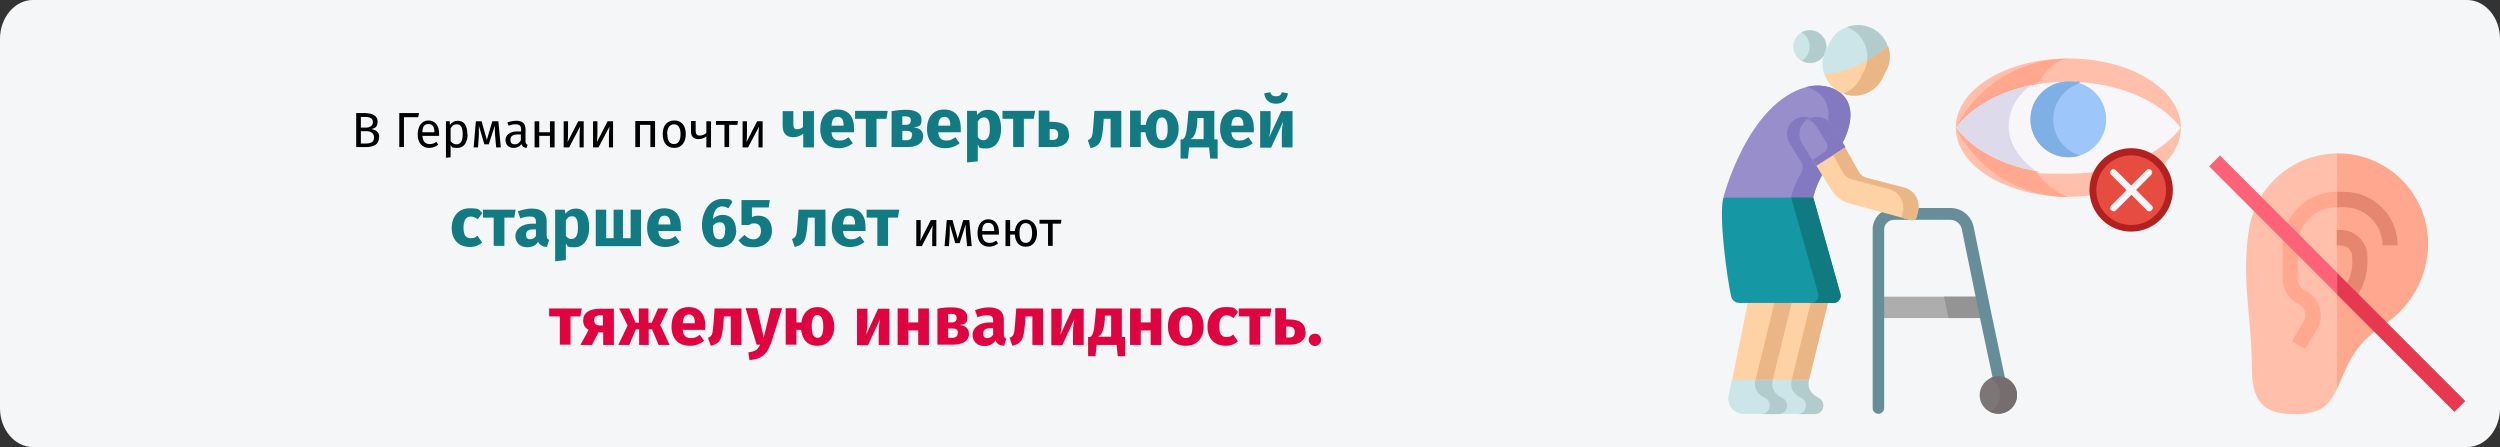<?xml version="1.0" encoding="UTF-8"?>
<svg xmlns="http://www.w3.org/2000/svg" id="Ebene_1" version="1.1" viewBox="0 0 911 163">
  <rect x="0" y="0" width="911" height="163" fill="#333333" stroke="none"/>
  <defs>
    <style>
      .st0 {
        fill: #dddaec;
      }

      .st1 {
        fill: #e58670;
      }

      .st2 {
        fill: #0f7a7f;
      }

      .st3 {
        fill: #ffbfab;
      }

      .st4 {
        fill: #978ecb;
      }

      .st5 {
        fill: #7c7676;
      }

      .st6 {
        fill: #678d98;
      }

      .st7 {
        fill: #766e6e;
      }

      .st8 {
        fill: #1598a4;
      }

      .st9 {
        fill: #b2ccce;
      }

      .st10 {
        fill: #9dc6fb;
      }

      .st11 {
        fill: #df0440;
      }

      .st12 {
        fill: #117a83;
      }

      .st13 {
        fill: #ffa78f;
      }

      .st14 {
        fill: #b22020;
      }

      .st15 {
        fill: #e64c3f;
      }

      .st16 {
        fill: #f8f6f9;
      }

      .st17 {
        fill: #cbe5e8;
      }

      .st18 {
        fill: #e63950;
      }

      .st19 {
        fill: #8379c1;
      }

      .st20 {
        fill: #eab686;
      }

      .st21 {
        fill: #949494;
      }

      .st22 {
        fill: #adadad;
      }

      .st23 {
        fill: #7fb0e5;
      }

      .st24 {
        fill: #fed2a4;
      }

      .st25 {
        fill: #f5f6f7;
      }

      .st26 {
        fill: #fe6279;
      }
    </style>
  </defs>
  <path id="Path-Copy" class="st25" d="M911,14.1v134.7c0,7.8-5.4,14.1-12,14.1H12c-6.6,0-12-6.4-12-14.1h0V14.1C0,6.4,5.4,0,12,0h887c6.6,0,12,6.4,12,14.1Z"></path>
  <g>
    <path class="st22" d="M684.6,108.1v7.8h39.2l-1.6-7.8h-37.7,0Z"></path>
    <path class="st21" d="M722.2,108.1h-13.8l1.6,7.8h13.8l-1.6-7.8Z"></path>
    <path class="st6" d="M731.3,140.9l-5.4-25.5-1.6-7.8-5.1-24.9c-.8-4-4.3-6.9-8.4-6.9h-20.4c-4.3,0-7.8,3.3-8,7.4v65.5c0,1.2,1,2.1,2.1,2.1s2.1-1,2.1-2.1v-65.2c0-1.9,1.7-3.4,3.7-3.4h20.4c2,0,3.8,1.4,4.2,3.5l5.1,24.9,1.6,7.8,5.4,25.5c.2,1,1.1,1.7,2.1,1.7s.3,0,.4,0c1.2-.2,1.9-1.4,1.7-2.5h.1Z"></path>
    <circle class="st5" cx="728.2" cy="144" r="6.8"></circle>
    <path class="st7" d="M728.2,137.1c-1.1,0-2.2.3-3.1.7,2.2,1.1,3.7,3.4,3.7,6.1s-1.5,5-3.7,6.1c.9.5,2,.7,3.1.7,3.8,0,6.8-3.1,6.8-6.8s-3.1-6.8-6.8-6.8Z"></path>
    <g>
      <path class="st24" d="M666.1,110.4l-6.9,28-6.5,2.2-.9.3-7.4-2.5,5.7-28,7.6-1.7,4,.8,4.5.9h0Z"></path>
      <path class="st20" d="M666.1,110.4l-6.9,28-6.5,2.2c-.2-1.3.2-2.2.2-2.2l6.9-28,1.8-.9s4.5.9,4.5.9Z"></path>
      <path class="st17" d="M648.5,150.8h12.8c3.3,0,4.3-4.4,1.4-5.9h0c-5-2.4-3.5-6.5-3.5-6.5h-14.9l-1.2,5.7c-.7,3.4,1.9,6.7,5.4,6.7Z"></path>
      <path class="st9" d="M662.7,145h0c-5-2.4-3.5-6.5-3.5-6.5h-6.3s-1.5,4.1,3.5,6.5h0c2.9,1.5,1.8,5.9-1.4,5.9h6.3c3.3,0,4.3-4.4,1.4-5.9Z"></path>
    </g>
    <g>
      <path class="st24" d="M652.9,110.4l-6.9,28-6.5,2.2-.9.3-7.4-2.5,5.7-28,7.6-1.7,4,.8,4.5.9h0Z"></path>
      <path class="st20" d="M652.9,110.4l-6.9,28-6.5,2.2c-.2-1.3.2-2.2.2-2.2l6.9-28,1.8-.9s4.5.9,4.5.9Z"></path>
      <path class="st17" d="M635.3,150.8h12.8c3.3,0,4.3-4.4,1.4-5.9h0c-5-2.4-3.5-6.5-3.5-6.5h-14.9l-1.2,5.7c-.7,3.4,1.9,6.7,5.4,6.7Z"></path>
      <path class="st9" d="M649.5,145h0c-5-2.4-3.5-6.5-3.5-6.5h-6.3s-1.5,4.1,3.5,6.5h0c2.9,1.5,1.8,5.9-1.4,5.9h6.3c3.3,0,4.3-4.4,1.4-5.9h0Z"></path>
    </g>
    <path class="st4" d="M672.6,49.6c-2.4,6-9.5,12.5-11.9,22.4l-4.8.9-9.8,1.8-18.1-2.7s8.8-34.5,30.3-40.3c0,0,.3,0,.4-.1,7.6-1.9,20.2,2.3,13.9,18h0Z"></path>
    <path class="st19" d="M672.6,49.6c-2.4,6-9.5,12.5-11.9,22.4l-4.8.9-3.3-.9c.8-3.4,2.3-6.5,3.9-9.3.6-1.1.6-2.3,0-3.4-1.5-2.4-4-6.5-4.4-7.2-1.9-3.1-.8-7.1,2.4-8.8,3-1.6,6.8-.5,8.5,2.4l1.9,3.1c3.9-10.4-.8-15.5-6.6-17.1h0c0,0,.3,0,.4-.1,7.6-1.9,20.2,2.3,13.9,18h0Z"></path>
    <path class="st4" d="M672.4,53.8l-10.7,6.7-5.1-8.4c-1.8-3-.8-7,2.3-8.8,3-1.7,6.8-.7,8.5,2.2l5,8.2h0Z"></path>
    <path class="st19" d="M667.4,45.6c-1.8-2.9-5.6-3.9-8.5-2.2,0,0-.2,0-.2,0,1.3.5,2.4,1.4,3.2,2.6l3.6,5.9c.8,1.3.4,3-.9,3.7l-4.1,2.6,1.3,2.1,10.7-6.7-5-8.2h0Z"></path>
    <path class="st24" d="M672.4,53.8l4.9,8.8c.6,1.1,1.7,1.9,2.9,2.2l13.8,3.6c3.6,1,5.8,4.6,5,8.3l-.5,2.2c-.2,1-1.2,1.6-2.2,1.3l-22.4-6.1c-2.7-.7-5-2.5-6.5-4.8l-5.5-8.9,10.7-6.7h-.2Z"></path>
    <path class="st20" d="M694,68.4l-13.8-3.6c-1.2-.3-2.3-1.1-2.9-2.2l-4.9-8.8-4.4,2.7,3.7,6.6c.6,1.1,1.7,1.9,2.9,2.2l13.8,3.6c3.6,1,5.8,4.6,5,8.3l-.5,2.1,3.3.9c1,.3,2-.3,2.2-1.3l.5-2.2c.9-3.7-1.3-7.3-5-8.3h.1Z"></path>
    <path class="st8" d="M660.7,72l9.8,34.8c.6,1.8-.7,3.6-2.5,3.6h-34.1c-1.5,0-2.8-1-3.1-2.5-1.4-6.2-4.6-29.2-2.8-35.9h32.7,0Z"></path>
    <path class="st2" d="M670.6,106.8l-9.8-34.8h-8.1l9.8,34.8c.6,1.8-.7,3.6-2.5,3.6h8.1c1.9,0,3.2-1.8,2.5-3.6Z"></path>
    <path class="st24" d="M687.4,25.6l-1.4,2.8c-2.6,5.4-8.9,7.8-14.3,5.7-.3,0-.7-.3-1-.4-2.9-1.4-4.9-3.9-5.9-6.7l15.6-6.9,7.5-3.3c1,2.8.9,5.9-.5,8.8h0Z"></path>
    <path class="st20" d="M687.4,25.6l-1.4,2.8c-2.6,5.4-8.9,7.8-14.3,5.7h0c2.6-1,4.9-3,6.3-5.7l1.4-2.8c.9-1.8,1.2-3.7,1.1-5.5l7.5-3.3c1,2.8.9,5.9-.5,8.8h0Z"></path>
    <circle class="st17" cx="659.5" cy="17" r="6"></circle>
    <path class="st9" d="M664.6,13.9c-1.7-2.8-5.3-3.7-8.1-2.1.8.5,1.6,1.2,2.1,2.1,1.7,2.8.8,6.5-2,8.2h0c1.8,1.1,4.2,1.1,6.1,0,2.8-1.7,3.7-5.4,2-8.2h0Z"></path>
    <path class="st17" d="M664.8,27c9.6-.3,19.2-7.1,23-10.2-1-2.8-3-5.2-5.8-6.5-3.6-1.8-7.8-1.4-11,.5-1.8,1.1-3.3,2.7-4.3,4.8l-1.4,2.8c-1.4,2.8-1.5,5.9-.6,8.6h0Z"></path>
    <path class="st9" d="M674,10.3c2.8,1.4,4.9,3.8,5.8,6.5.6,1.6.8,3.4.6,5.1,3.2-1.8,5.9-3.8,7.5-5.1-1-2.8-3-5.2-5.8-6.5-2.9-1.4-6.2-1.5-9.1-.4.3.1.7.3,1,.4h0Z"></path>
  </g>
  <g>
    <ellipse class="st3" cx="753.7" cy="46.5" rx="41" ry="25.2"></ellipse>
    <path class="st13" d="M753.7,71.8c-17.9,0-33.4-10.3-41-25.2,7.5-15,23.1-25.2,41-25.2-11.6,0-29.9,37,0,50.5h0Z"></path>
    <path class="st16" d="M794.7,46.5c-7.5,10-23.1,16.8-41,16.8s-8.1-.4-11.9-1c-12.7-2.3-23.2-8.1-29-15.8,5.7-7.5,15.9-13.3,28.3-15.6.4,0,.8-.2,1.2-.2h0c3.6-.6,7.4-.9,11.4-.9,17.9,0,33.4,6.8,41,16.8h0Z"></path>
    <path class="st0" d="M741.8,62.3c-12.7-2.3-23.2-8.1-29-15.8,5.7-7.5,15.9-13.3,28.3-15.6-6.2,2.1-17.4,18,.7,31.4h0Z"></path>
    <circle class="st10" cx="753.7" cy="43.5" r="13.8"></circle>
    <path class="st23" d="M757.9,56.7c-1.3.4-2.7.6-4.2.6-7.6,0-13.8-6.2-13.8-13.8s6.2-13.8,13.8-13.8,2.9.2,4.2.6c-5.6,1.8-9.7,7-9.7,13.2s4.1,11.4,9.7,13.2Z"></path>
    <circle class="st15" cx="776.6" cy="69.3" r="13.9"></circle>
    <path class="st14" d="M776.6,84.4c-8.4,0-15.2-6.8-15.2-15.2s6.8-15.2,15.2-15.2,15.2,6.8,15.2,15.2-6.8,15.2-15.2,15.2ZM776.6,56.6c-7,0-12.7,5.7-12.7,12.7s5.7,12.7,12.7,12.7,12.7-5.7,12.7-12.7-5.7-12.7-12.7-12.7h0Z"></path>
    <path class="st16" d="M778.3,69.3l5.6-5.6c.5-.5.5-1.3,0-1.7-.5-.5-1.3-.5-1.7,0l-5.6,5.6-5.6-5.6c-.5-.5-1.3-.5-1.7,0-.5.5-.5,1.3,0,1.7l5.6,5.6-5.6,5.6c-.5.5-.5,1.3,0,1.7.2.2.6.4.9.4s.6,0,.9-.4l5.6-5.6,5.6,5.6c.2.2.6.4.9.4s.6,0,.9-.4c.5-.5.5-1.3,0-1.7l-5.6-5.6h-.2Z"></path>
  </g>
  <g>
    <path class="st3" d="M819.5,83.8c-.6,3.7-.9,7.4-1,11.2-.4,12.3,2.1,24.9,2.1,39.6s7.3,16.3,16.3,16.3,12-3.6,14.7-9.2l2.8-42.9-2.8-42.9c-16.1.2-29.7,12-32.1,27.9Z"></path>
    <path class="st13" d="M869.1,118.1c9.8-6.6,15.7-17.6,15.7-29.4,0-18.1-14.7-32.8-32.8-32.8s0,0-.2,0h-.2v27.9l2.8,2.8-2.8,2.8v52.3c3.5-7.1,5.3-16.1,17.5-23.5h0Z"></path>
    <path class="st13" d="M837.5,75.6c-3.5,3.5-5.7,8.4-5.7,13.8v12.1c0,3.9,2.3,7.5,5.7,9.2,2.4,1.2,3.4,4.2,1.9,6.6-1.3,2.2-2.9,4.8-4.2,7,1.7,1,3.1,1.9,4.8,2.9,1.3-2.2,2.9-4.8,4.2-7,3.1-5.1,1.1-11.8-4.3-14.4-1.6-.8-2.6-2.4-2.6-4.2v-12.1c0-7.7,6.3-14,14-14s.3,0,.3,0l2.8-2.8-2.8-2.8h0c-.2,0-7.8-.5-14,5.7h0Z"></path>
    <path class="st1" d="M868.1,89.4h5.6c0-10.8-8.8-19.5-19.5-19.5h-2.5v5.6c1.1.2,7.2-1.1,12.4,4.1,2.5,2.5,4.1,6,4.1,9.9h0Z"></path>
    <path class="st1" d="M857.2,94.5c0,.7.3,4.4-1.9,8.6-.5.9.4,4.4.4,4.4,0,0,3.2.4,3.6-.3,2.6-4.1,3.6-8.7,3.4-13.6,0-5.4-4.4-9.8-9.8-9.8s-1.5,0-1.4,0v5.6s1.5,0,1.4,0c1.2,0,2.2.5,3,1.2,1.6,1.6,1.2,3.5,1.2,3.9h0Z"></path>
    <g>
      <path class="st26" d="M808.9,56.7c-1.4,1.4-2.6,2.6-3.9,3.9,2.6,2.6,44.1,44.1,46.6,46.6l2.8-1.2-2.8-6.7c-2.4-2.4-40.3-40.3-42.7-42.7h0Z"></path>
      <path class="st18" d="M898.3,146.1c-2.6-2.6-44.1-44.1-46.6-46.6v7.9l42.7,42.7,2-2,2-2h-.1Z"></path>
    </g>
  </g>
  <g>
    <path d="M138.1,50.1c0,2.6-2,3.5-4.9,3.5h-3.4v-12.4h2.9c3.1,0,4.9,1,4.9,3.1s-1.1,2.5-2.3,2.7c1.4.3,2.9.9,2.9,3ZM131.5,42.6v3.9h1.9c1.4,0,2.5-.7,2.5-2s-1.1-1.9-2.9-1.9h-1.4ZM136.3,50.1c0-1.7-1.3-2.3-2.8-2.3h-2v4.5h1.7c1.8,0,3.1-.4,3.1-2.2Z"></path>
    <path d="M152.4,42.7h-5.2v10.9h-1.7v-12.4h7.2l-.3,1.5Z"></path>
    <path d="M159.9,49.5h-6c.2,2.2,1.2,3,2.6,3s1.6-.3,2.5-.8l.7,1c-.9.7-2,1.2-3.3,1.2-2.6,0-4.2-1.9-4.2-4.9s1.5-5.1,3.9-5.1,3.9,1.8,3.9,4.7,0,.6,0,.8ZM158.3,48.1c0-1.9-.7-2.9-2.2-2.9s-2.1.9-2.2,3h4.4Z"></path>
    <path d="M170.4,48.9c0,2.9-1.3,5-3.7,5s-1.9-.3-2.5-1.1v4.5l-1.7.2v-13.3h1.4v1.3c.8-1,1.9-1.5,2.9-1.5,2.5,0,3.5,2,3.5,5ZM168.6,48.9c0-2.5-.7-3.6-2.1-3.6s-1.8.7-2.3,1.5v4.6c.5.7,1.2,1.2,2.1,1.2,1.5,0,2.3-1.1,2.3-3.6Z"></path>
    <path d="M182.4,53.7h-1.6l-.4-4.5c-.1-1-.1-2-.1-3.4l-2.2,6.8h-1.6l-2-6.8c0,1.2,0,2.4,0,3.4l-.3,4.5h-1.6l.8-9.5h2.1l1.9,6.8,2-6.8h2.2l.9,9.5Z"></path>
    <path d="M192.3,52.7l-.4,1.2c-1-.1-1.6-.5-1.9-1.4-.7,1-1.7,1.4-2.8,1.4-1.9,0-3-1.2-3-2.9s1.5-3.1,4.2-3.1h1.5v-.7c0-1.4-.7-1.9-2-1.9s-1.6.2-2.6.5l-.4-1.2c1.2-.4,2.2-.6,3.3-.6,2.3,0,3.3,1.2,3.3,3.2v4.3c0,.8.3,1.1.8,1.3ZM189.8,51.2v-2.2h-1.2c-1.7,0-2.6.6-2.6,1.9s.6,1.7,1.6,1.7,1.7-.5,2.2-1.5Z"></path>
    <path d="M200.4,49.5h-3.9v4.2h-1.7v-9.5h1.7v4h3.9v-4h1.7v9.5h-1.7v-4.2Z"></path>
    <path d="M212.8,53.7h-1.6v-4.3c0-1.7.2-3.1.2-3.3l-4,7.6h-2v-9.5h1.6v4.3c0,1.5-.1,3-.2,3.3l3.9-7.6h2v9.5Z"></path>
    <path d="M223.5,53.7h-1.6v-4.3c0-1.7.2-3.1.2-3.3l-4,7.6h-2v-9.5h1.6v4.3c0,1.5-.1,3-.2,3.3l3.9-7.6h2v9.5Z"></path>
    <path d="M237.1,45.5h-3.9v8.1h-1.7v-9.5h7.2v9.5h-1.7v-8.1Z"></path>
    <path d="M249.9,48.9c0,2.9-1.5,5-4.2,5s-4.2-1.9-4.2-5,1.5-5,4.2-5,4.2,1.9,4.2,5ZM243.2,48.9c0,2.5.9,3.6,2.4,3.6s2.4-1.2,2.4-3.6-.9-3.6-2.4-3.6-2.5,1.2-2.5,3.6Z"></path>
    <path d="M259.1,44.2v9.5h-1.7v-4c-.7.6-1.8,1-2.9,1-1.8,0-2.7-1-2.7-2.8v-3.8h1.7v3.6c0,1.2.5,1.7,1.5,1.7s1.9-.4,2.4-1v-4.2h1.7Z"></path>
    <path d="M268.7,45.5h-3v8.1h-1.7v-8.1h-3.1v-1.4h8l-.2,1.4Z"></path>
    <path d="M278,53.7h-1.6v-4.3c0-1.7.2-3.1.2-3.3l-4,7.6h-2v-9.5h1.6v4.3c0,1.5-.1,3-.2,3.3l3.9-7.6h2v9.5Z"></path>
    <path class="st12" d="M296.6,40.4v13.3h-3.9v-5c-.9.8-2.2,1.3-3.7,1.3-2.6,0-3.8-1.6-3.8-4.1v-5.4h3.9v4.9c0,1.3.5,1.7,1.3,1.7s1.7-.3,2.2-.8v-5.8h3.9Z"></path>
    <path class="st12" d="M311.2,48.2h-8.2c.2,2.4,1.4,3,3,3s2-.4,3.2-1.2l1.6,2.2c-1.3,1-3,1.8-5.2,1.8-4.4,0-6.7-2.8-6.7-7s2.2-7.1,6.2-7.1,6.1,2.5,6.1,6.8,0,1,0,1.4ZM307.4,45.6c0-1.8-.6-3-2.1-3s-2.1.8-2.3,3.2h4.4v-.2Z"></path>
    <path class="st12" d="M323,43.3h-3.6v10.3h-3.9v-10.3h-3.9v-2.9h11.9l-.5,2.9Z"></path>
    <path class="st12" d="M336.4,49.6c0,2.8-2.5,4-5.9,4h-5.6v-13.1c1.9-.3,3.5-.5,5.2-.5,3.5,0,5.7,1.2,5.7,3.6s-.9,2.5-2.8,2.8c2.3.3,3.4,1.4,3.4,3.3ZM328.8,42.5v3h1.4c1,0,1.7-.5,1.7-1.6s-.6-1.5-1.9-1.5-.8,0-1.2,0ZM332.4,49.3c0-1.1-.6-1.6-2-1.6h-1.6v3.4h1.5c1.2,0,2-.5,2-1.8Z"></path>
    <path class="st12" d="M350.1,48.2h-8.2c.2,2.4,1.4,3,3,3s2-.4,3.2-1.2l1.6,2.2c-1.3,1-3,1.8-5.2,1.8-4.4,0-6.7-2.8-6.7-7s2.2-7.1,6.2-7.1,6.1,2.5,6.1,6.8,0,1,0,1.4ZM346.3,45.6c0-1.8-.6-3-2.1-3s-2.1.8-2.3,3.2h4.4v-.2Z"></path>
    <path class="st12" d="M364.8,47c0,4.1-2,7.1-5.3,7.1s-2.4-.4-3.2-1.4v6.1l-3.9.4v-18.8h3.5l.2,1.5c1.1-1.4,2.5-1.9,3.8-1.9,3.4,0,4.9,2.7,4.9,7ZM360.7,47c0-3.3-.8-4.2-2.1-4.2s-1.7.6-2.3,1.5v5.6c.5.8,1.2,1.2,2,1.2,1.5,0,2.4-1.2,2.4-4.1Z"></path>
    <path class="st12" d="M376.7,43.3h-3.6v10.3h-3.9v-10.3h-3.9v-2.9h11.9l-.5,2.9Z"></path>
    <path class="st12" d="M389.6,49.1c0,3-2.4,4.5-5.6,4.5h-5.5v-13.3h3.9v4.1h.9c4.4,0,6.2,1.6,6.2,4.6ZM385.6,49c0-1.3-.6-2-2.2-2h-.9v4h1.1c1.3,0,2-.6,2-2Z"></path>
    <path class="st12" d="M408.6,40.4v13.3h-3.9v-10.4h-2.5l-.2,2.8c-.5,5.2-.9,7-4.6,7.9l-1-2.9c1.5-.7,1.7-1.1,2-5.2l.4-5.5h9.9Z"></path>
    <path class="st12" d="M429.5,47c0,4.1-2.4,7-6.1,7s-5.5-2.2-6-5.8h-1.7v5.4h-3.9v-13.3h3.9v5.2h1.8c.5-3.4,2.6-5.6,5.9-5.6s6.1,2.6,6.1,7.1ZM425.5,47c0-2.8-.7-4.2-2.1-4.2s-2.1,1.3-2.1,4.1.6,4.2,2.1,4.2,2.1-1.4,2.1-4.1Z"></path>
    <path class="st12" d="M443.7,50.8v7h-2.7l-.4-4.1h-7.3l-.4,4.1h-2.7v-7h.8c.8-.6,1.3-1.3,1.7-5.9l.4-4.5h9.4v10.4h1.4ZM438.6,43h-2.3v1.5c-.4,4-1,5.4-2.5,6.2h4.8v-7.8Z"></path>
    <path class="st12" d="M456.9,48.2h-8.2c.2,2.4,1.4,3,3,3s2-.4,3.2-1.2l1.6,2.2c-1.3,1-3,1.8-5.2,1.8-4.4,0-6.7-2.8-6.7-7s2.2-7.1,6.2-7.1,6.1,2.5,6.1,6.8,0,1,0,1.4ZM453.1,45.6c0-1.8-.6-3-2.1-3s-2.1.8-2.3,3.2h4.4v-.2Z"></path>
    <path class="st12" d="M470.9,53.7h-3.8v-4.7c0-2,.3-3.8.5-4.7l-4.4,9.5h-4v-13.3h3.8v4.8c0,1.9-.3,3.7-.5,4.7l4.4-9.5h4.1v13.3ZM460.7,34l2.2-.4c.3,1.1,1,1.5,2.1,1.5s1.8-.4,2.1-1.5l2.2.4c-.2,2.2-1.7,3.8-4.3,3.8s-4.1-1.6-4.3-3.8Z"></path>
    <path class="st12" d="M175.8,77.6l-1.7,2.3c-.8-.6-1.6-1-2.5-1-1.7,0-2.7,1.2-2.7,4.1s1,3.8,2.6,3.8,1.6-.3,2.5-.9l1.7,2.5c-1.2,1-2.6,1.6-4.5,1.6-4.1,0-6.6-2.7-6.6-6.9s2.5-7.2,6.5-7.2,3.3.5,4.5,1.6Z"></path>
    <path class="st12" d="M187.4,79.3h-3.6v10.3h-3.9v-10.3h-3.9v-2.9h11.9l-.5,2.9Z"></path>
    <path class="st12" d="M200.1,87.4l-.8,2.6c-1.5-.1-2.6-.6-3.2-1.9-1,1.5-2.4,2-4,2-2.6,0-4.3-1.7-4.3-4.1s2.2-4.5,6.2-4.5h1.3v-.6c0-1.6-.6-2-2.2-2s-2.1.2-3.5.7l-.9-2.6c1.7-.6,3.5-1,5-1,3.8,0,5.5,1.6,5.5,4.7v5.1c0,1,.3,1.4.9,1.6ZM195.3,86v-2.4h-1c-1.8,0-2.6.6-2.6,1.9s.5,1.7,1.5,1.7,1.6-.5,2.1-1.2Z"></path>
    <path class="st12" d="M214.7,83c0,4.1-2,7.1-5.3,7.1s-2.4-.5-3.2-1.4v6.1l-3.9.4v-18.8h3.5l.2,1.5c1.1-1.4,2.5-1.9,3.8-1.9,3.4,0,4.9,2.7,4.9,7ZM210.6,83c0-3.3-.8-4.2-2.1-4.2s-1.7.6-2.3,1.5v5.6c.5.8,1.2,1.2,2,1.2,1.5,0,2.4-1.2,2.4-4.1Z"></path>
    <path class="st12" d="M233.5,89.7h-16.4v-13.3h3.8v10.4h2.7v-10.4h3.4v10.4h2.8v-10.4h3.8v13.3Z"></path>
    <path class="st12" d="M248.1,84.2h-8.2c.2,2.4,1.4,3,3,3s2-.4,3.2-1.2l1.6,2.2c-1.3,1-3,1.8-5.2,1.8-4.4,0-6.7-2.8-6.7-7s2.2-7.1,6.2-7.1,6.1,2.5,6.1,6.8,0,1,0,1.4ZM244.3,81.6c0-1.8-.6-3-2.1-3s-2.1.8-2.3,3.2h4.4v-.2Z"></path>
    <path class="st12" d="M268.3,83.9c0,3.4-2.3,6.2-6.1,6.2s-6.4-3.3-6.4-8.1,2.8-9.5,7.3-9.5,2.9.5,3.8,1.1l-1.5,2.3c-.7-.4-1.4-.7-2.3-.7-1.9,0-3.1,1.7-3.3,4.6,1-1.1,2.3-1.5,3.6-1.5,2.8,0,4.8,2,4.8,5.6ZM264.3,83.9c0-2.2-.7-2.9-2-2.9s-1.8.5-2.5,1.3c0,3.5.6,4.9,2.3,4.9s2.1-1.3,2.1-3.3Z"></path>
    <path class="st12" d="M280.1,75.6h-6.1v3.5c.8-.4,1.7-.5,2.5-.5,2.8,0,4.8,2,4.8,5.5s-2.6,6-6.6,6-4.3-1.1-5.6-2.5l2.2-2c.9,1,1.9,1.6,3.3,1.6s2.7-1,2.7-3-1-2.8-2.4-2.8-1.2.2-2,.6h-2.7v-9.1h10.3l-.4,2.8Z"></path>
    <path class="st12" d="M300.8,76.4v13.3h-3.9v-10.4h-2.5l-.2,2.8c-.5,5.2-.9,7-4.6,7.9l-1-2.9c1.5-.7,1.7-1.1,2-5.2l.4-5.5h9.9Z"></path>
    <path class="st12" d="M315.4,84.2h-8.2c.2,2.4,1.4,3,3,3s2-.4,3.2-1.2l1.6,2.2c-1.3,1-3,1.8-5.2,1.8-4.4,0-6.7-2.8-6.7-7s2.2-7.1,6.2-7.1,6.1,2.5,6.1,6.8,0,1,0,1.4ZM311.6,81.6c0-1.8-.6-3-2.1-3s-2.1.8-2.3,3.2h4.4v-.2Z"></path>
    <path class="st12" d="M327.2,79.3h-3.6v10.3h-3.9v-10.3h-3.9v-2.9h11.9l-.5,2.9Z"></path>
    <path d="M341.3,89.7h-1.6v-4.3c0-1.7.2-3.1.2-3.3l-4,7.6h-2v-9.5h1.6v4.3c0,1.5-.1,3-.2,3.3l3.9-7.6h2v9.5Z"></path>
    <path d="M354,89.7h-1.6l-.4-4.5c-.1-1-.1-2-.1-3.4l-2.2,6.8h-1.6l-2-6.8c0,1.2,0,2.4,0,3.4l-.3,4.5h-1.6l.8-9.5h2.1l1.9,6.8,2-6.8h2.2l.9,9.5Z"></path>
    <path d="M363.9,85.5h-6c.2,2.2,1.2,3,2.6,3s1.6-.3,2.5-.8l.7,1c-.9.7-2,1.2-3.3,1.2-2.6,0-4.2-1.9-4.2-4.9s1.5-5.1,3.9-5.1,3.9,1.8,3.9,4.7,0,.6,0,.8ZM362.3,84.1c0-1.9-.7-2.9-2.2-2.9s-2.1.9-2.2,3h4.4Z"></path>
    <path d="M377.9,84.9c0,2.8-1.4,5-4.1,5s-3.8-1.9-4-4.4h-1.7v4.2h-1.7v-9.5h1.7v4h1.7c.3-2.4,1.7-4.2,4-4.2s4.1,1.9,4.1,5ZM376.1,84.9c0-2.3-.8-3.6-2.3-3.6s-2.3,1.1-2.3,3.6.8,3.6,2.3,3.6,2.3-1.3,2.3-3.6Z"></path>
    <path d="M386.6,81.5h-3v8.1h-1.7v-8.1h-3.1v-1.4h8l-.2,1.4Z"></path>
    <path class="st11" d="M211.5,115.3h-3.6v10.3h-3.9v-10.3h-3.9v-2.9h11.9l-.5,2.9Z"></path>
    <path class="st11" d="M223.7,112.4v13.3h-3.9v-4.6h-1.7l-2.4,4.6h-4.2l3-5.5c-1.3-.7-2-1.8-2-3.4,0-2.8,2.2-4.3,6.2-4.3h5.1ZM219.7,118.7v-3.8h-1.1c-1.5,0-2.1.7-2.1,1.8s.6,1.9,2.1,1.9h1.2Z"></path>
    <path class="st11" d="M240.7,118.6l3.3,7.1h-4l-2.4-5.7h-1.2v5.7h-3.5v-5.7h-1.2l-2.4,5.7h-4l3.4-7.1-3.1-6.2h3.7l2.3,5.2h1.2v-5.2h3.5v5.2h1.2l2.3-5.2h3.7l-3,6.2Z"></path>
    <path class="st11" d="M257,120.2h-8.2c.2,2.4,1.4,3,3,3s2-.4,3.2-1.2l1.6,2.2c-1.3,1-3,1.8-5.2,1.8-4.4,0-6.7-2.8-6.7-7s2.2-7.1,6.2-7.1,6.1,2.5,6.1,6.8,0,1,0,1.4ZM253.2,117.6c0-1.8-.6-3-2.1-3s-2.1.8-2.3,3.2h4.4v-.2Z"></path>
    <path class="st11" d="M270.2,112.4v13.3h-3.9v-10.4h-2.5l-.2,2.8c-.5,5.2-.9,7-4.6,7.9l-1-2.9c1.5-.7,1.7-1.1,2-5.2l.4-5.5h9.9Z"></path>
    <path class="st11" d="M280.6,125.7c-1,3.3-3.3,5.3-7.5,5.5l-.4-2.8c2.6-.3,3.5-1.1,4.3-2.8h-1.3l-4-13.3h4.2l2.4,10.7,2.6-10.7h4.1l-4.2,13.3Z"></path>
    <path class="st11" d="M304,119c0,4.1-2.4,7-6.1,7s-5.5-2.2-6-5.8h-1.7v5.4h-3.9v-13.3h3.9v5.2h1.8c.5-3.4,2.6-5.6,5.9-5.6s6.1,2.6,6.1,7.1ZM300,119c0-2.8-.7-4.2-2.1-4.2s-2.1,1.3-2.1,4.1.6,4.2,2.1,4.2,2.1-1.4,2.1-4.1Z"></path>
    <path class="st11" d="M324,125.7h-3.8v-4.7c0-2,.3-3.8.5-4.7l-4.4,9.5h-4v-13.3h3.8v4.8c0,1.9-.3,3.7-.5,4.7l4.4-9.5h4.1v13.3Z"></path>
    <path class="st11" d="M334.6,120.4h-3.6v5.3h-3.9v-13.3h3.9v5.1h3.6v-5.1h3.9v13.3h-3.9v-5.3Z"></path>
    <path class="st11" d="M353.1,121.6c0,2.8-2.5,4-5.9,4h-5.6v-13.1c1.9-.4,3.5-.5,5.2-.5,3.5,0,5.7,1.2,5.7,3.6s-.9,2.5-2.8,2.8c2.3.3,3.4,1.4,3.4,3.3ZM345.5,114.5v3h1.4c1,0,1.7-.5,1.7-1.6s-.6-1.5-1.9-1.5-.8,0-1.2,0ZM349.1,121.3c0-1.1-.6-1.6-2-1.6h-1.6v3.4h1.5c1.2,0,2-.5,2-1.8Z"></path>
    <path class="st11" d="M366.7,123.4l-.8,2.6c-1.5-.1-2.6-.6-3.2-1.9-1,1.5-2.4,2-4,2-2.6,0-4.3-1.7-4.3-4.1s2.2-4.5,6.2-4.5h1.3v-.6c0-1.6-.6-2-2.2-2s-2.1.2-3.5.7l-.9-2.6c1.7-.6,3.5-1,5-1,3.8,0,5.5,1.6,5.5,4.7v5.1c0,1,.3,1.4.9,1.6ZM361.9,122v-2.4h-1c-1.8,0-2.6.6-2.6,1.9s.5,1.7,1.5,1.7,1.6-.5,2.1-1.2Z"></path>
    <path class="st11" d="M380.1,112.4v13.3h-3.9v-10.4h-2.5l-.2,2.8c-.5,5.2-.9,7-4.6,7.9l-1-2.9c1.5-.7,1.7-1.1,2-5.2l.4-5.5h9.9Z"></path>
    <path class="st11" d="M394.8,125.7h-3.8v-4.7c0-2,.3-3.8.5-4.7l-4.4,9.5h-4v-13.3h3.8v4.8c0,1.9-.3,3.7-.5,4.7l4.4-9.5h4.1v13.3Z"></path>
    <path class="st11" d="M410,122.8v7h-2.7l-.4-4.1h-7.3l-.4,4.1h-2.7v-7h.8c.8-.6,1.3-1.3,1.7-5.9l.4-4.5h9.4v10.4h1.4ZM404.9,115h-2.3v1.5c-.4,4-1,5.4-2.5,6.2h4.8v-7.8Z"></path>
    <path class="st11" d="M419.3,120.4h-3.6v5.3h-3.9v-13.3h3.9v5.1h3.6v-5.1h3.9v13.3h-3.9v-5.3Z"></path>
    <path class="st11" d="M438.6,119c0,4.2-2.4,7-6.5,7s-6.5-2.6-6.5-7.1,2.4-7,6.5-7,6.5,2.6,6.5,7.1ZM429.7,119c0,2.9.8,4.2,2.4,4.2s2.4-1.3,2.4-4.1-.8-4.2-2.4-4.2-2.4,1.3-2.4,4.1Z"></path>
    <path class="st11" d="M451.2,113.6l-1.7,2.3c-.8-.6-1.6-1-2.5-1-1.7,0-2.7,1.2-2.7,4.1s1,3.8,2.6,3.8,1.6-.3,2.5-.9l1.7,2.5c-1.2,1-2.6,1.6-4.5,1.6-4.1,0-6.6-2.7-6.6-6.9s2.5-7.2,6.5-7.2,3.3.5,4.5,1.6Z"></path>
    <path class="st11" d="M462.8,115.3h-3.6v10.3h-3.9v-10.3h-3.9v-2.9h11.9l-.5,2.9Z"></path>
    <path class="st11" d="M475.8,121.1c0,3-2.4,4.5-5.6,4.5h-5.5v-13.3h3.9v4.1h.9c4.4,0,6.2,1.6,6.2,4.6ZM471.8,121c0-1.3-.6-2-2.2-2h-.9v4h1.1c1.3,0,2-.6,2-2Z"></path>
    <path class="st11" d="M481.4,123.8c0,1.2-1,2.3-2.2,2.3s-2.3-1-2.3-2.3,1-2.2,2.3-2.2,2.2,1,2.2,2.2Z"></path>
  </g>
</svg>
